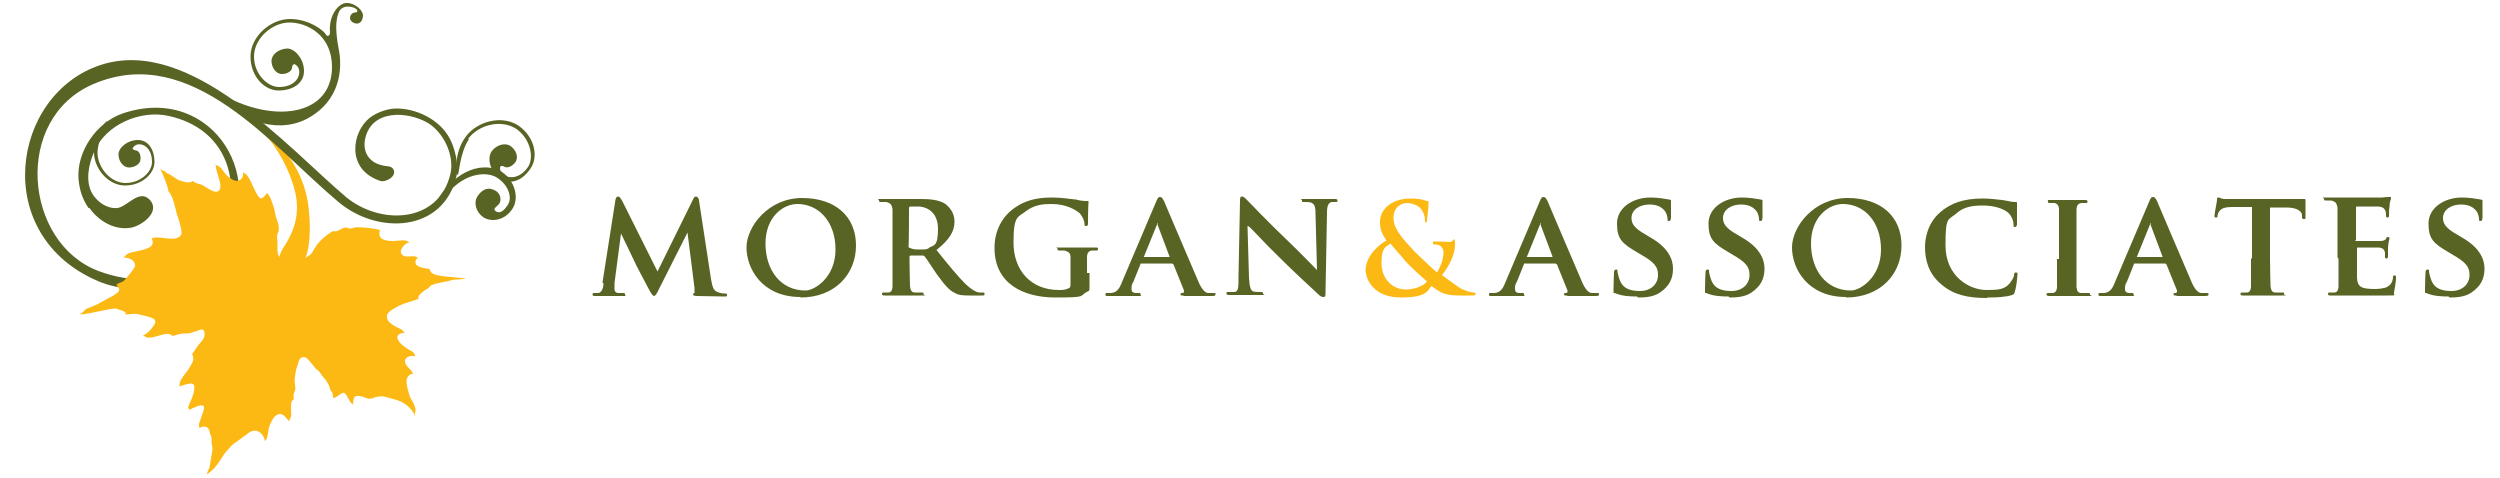 <?xml version="1.0" encoding="utf-8"?>
<!-- Generator: Adobe Illustrator 28.7.2, SVG Export Plug-In . SVG Version: 9.03 Build 54978)  -->
<!DOCTYPE svg PUBLIC "-//W3C//DTD SVG 1.1//EN" "http://www.w3.org/Graphics/SVG/1.1/DTD/svg11.dtd">
<svg version="1.1" id="Layer_1" xmlns:x="http://ns.adobe.com/Extensibility/1.0/" xmlns:i="http://ns.adobe.com/AdobeIllustrator/10.0/" xmlns:graph="http://ns.adobe.com/Graphs/1.0/"
	 xmlns="http://www.w3.org/2000/svg" xmlns:xlink="http://www.w3.org/1999/xlink" x="0px" y="0px" viewBox="0 0 500 95.7"
	 style="enable-background:new 0 0 500 95.7;" xml:space="preserve">
<style type="text/css">
	.st0{fill:#FDB913;}
	.st1{fill:#576423;}
	.st2{fill-rule:evenodd;clip-rule:evenodd;fill:#576423;}
	.st3{fill-rule:evenodd;clip-rule:evenodd;fill:#FDB913;}
</style>
<g>
	<path class="st0" d="M48.2,23.1c5.4,2.6,9.5,9.8,10.8,15.2c1.3,5.2-0.9,9.1-2.3,11.2c-1.1,1.7-1.7,4.2,1.3,4.4
		c5.2,0.5,4-11.8,3.4-14.4C59.9,32.4,54.6,26.2,48.2,23.1"/>
	<path class="st1" d="M17.7,41.6c-1.3-1.9-1.8-3.7-2-5.8c-0.4-5.5,3.6-11.3,8.8-13.1c18.2-6.2,30.2,14,19,27.5
		c-5.5,6.6-15.9,9.4-23.7,6.1C-2,47.2,2.2,18.9,20.1,13c18-5.9,37.5,16.6,49.1,26.4c6.9,5.7,18.6,5.3,20.9-4.7
		c0.8-3.7-1.4-8.2-4.5-10.1c-4.1-2.4-11.4-2.8-12.6,3.3c-0.5,2.7,1,4.7,3.6,5.2c0.6,0.2,1.7,0,2.1,0.8c0.7,1.4-1.6,2.6-2.6,2.3
		c-7-2.3-5.7-9.8-2.2-12.6c1.4-1.1,3.4-1.8,5.1-1.9c4.2-0.1,9,2.2,11,6.1c1,1.9,1.8,5.3,1.3,7.4C88.7,46.5,75.5,47,67.7,40.4
		c-13.2-11-29.3-32-49-23.6c-16.2,6.9-13.9,31.8,1,37.4c26.1,9.7,36.8-25.9,14.1-31c-5.7-1.3-12.6,1.7-14.9,7
		c-1.2,2.6-1.9,6.1-0.4,8.6c1,1.6,2.9,3,5,2.8c2-0.3,4.3-3.8,6.4-1.7c2.3,2.4-1.4,5.1-3.5,5.6c-3.4,0.7-6.7-1.3-8.5-3.9"/>
	<path class="st2" d="M87.8,39.5c0,0,0.6,0.2,0.8,0.5c3.5-5.5,8.8-5.9,10.9-4.4c2.3,1.5,3.1,4.2,1.9,5.6c-1,1.5-1.8,1.4-2.3,1
		c-0.5-0.4,0-0.7,0.4-1.1c0.8-0.5,0.9-2.1-0.3-2.9c-1.3-0.8-2.5-0.6-3.6,0.9c-1,1.4-0.4,3.3,1,4.3c1.4,1,4.1,0.9,5.8-1.5
		c1.6-2.3,0.5-5.8-2-7.5C98,32.8,92.4,32.6,87.8,39.5"/>
	<path class="st1" d="M41.2,16.9c11.8,8.4,25.2,6.9,25.2-3.5c0-6.4-5-8.9-8.5-8.9c-3.5,0-7.1,3.2-7.1,6.8c0,3.5,2.7,6.1,5,6.1
		c4.1,0,4.8-3.4,3.4-4.4c-0.6-0.5-0.8,0.3-0.8,0.6c0,0.4-0.7,1.2-2,1.2c-1.3,0-2.1-1.4-2.1-2.6c0-1.3,1.4-2.4,3.1-2.5
		c1.6,0,3.4,2.1,3.4,4.5c0,2.5-2.3,3.9-5.1,3.9s-5.6-2.8-5.6-6.8s4-7.5,7.9-7.5s6.8,2.4,7.1,3S66,7.3,66,6.4
		c-0.3-3.4,1.8-5.9,3.4-5.8C71,0.6,72.5,2,72.6,3c0,1.1-0.6,1.8-1.3,1.7c-0.6,0-1.3-0.5-1.3-1.1s0.5-1.1,1-1.1s0.7-0.4,0.1-0.8
		s-2.8-0.9-3.4,0.9c-0.7,1.8-0.5,4.2,0,7c0.6,2.7,1.1,9.4-5.2,13.5c-6.3,4.2-14.2,0.9-16.5-2.5C46.1,20.3,41.2,17.2,41.2,16.9"/>
	<path class="st1" d="M93.6,27.8c2.1-2.9,6.7-4,9.7-2c2.9,2.1,3.5,5.8,2.3,7.6c-2.3,3.3-5.5,2-5.6,0.3c0-0.8,0.6-0.5,1-0.3
		c0.4,0.2,1.4,0,2.1-1c0.7-1.1,0-2.5-1-3.2c-1-0.7-2.8-0.3-3.8,1.1c-0.9,1.4-0.3,4,1.7,5.4c2.1,1.4,4.5,0.4,6.1-2
		c1.6-2.3,0.9-6.2-2.3-8.5c-3.3-2.3-8.4-1-10.7,2.2s-1.9,7-1.6,7.6c0.3,0.5,0.3-4.2,2.3-7.2"/>
	<path class="st1" d="M19.5,30.5c0,3,2.6,6.1,5.6,6.1c3,0,5.3-2.2,5.3-4.2c0-3.5-2.8-4.2-3.7-3c-0.5,0.5,0.2,0.6,0.5,0.7
		c0.4,0,1,0.6,0.9,1.7c0,1.1-1.3,1.7-2.3,1.7c-1.1,0-2.1-1.2-2.1-2.6c0-1.4,1.8-2.9,3.9-2.9s3.3,2,3.3,4.4c0,2.3-2.5,4.7-5.9,4.7
		s-6.3-3.5-6.2-6.8c0-3.3,2.2-5.8,2.6-6.1S19.6,27.5,19.5,30.5"/>
	<path class="st0" d="M59.7,52.3c0.1,0,0.3,0,0.4-0.1c0.5-0.3,1-0.7,1.4-0.9c0.7-0.4,0.9-0.6,1.2-1.3c0.2-0.3,0.4-0.5,0.5-0.8
		c0.2-0.2,0.3-0.5,0.4-0.5c0.8-1,1.7-1.7,3-2.5c0.8,0.4,1.7-0.7,2.6-0.7c0.3,0,0.4,0.2,0.6,0.2c0.3,0,0.7,0,1.1-0.2
		c1-0.2,5.3,0.3,5.1,0.6c-0.2,0.4-0.2,0.9,0.1,1.4c0.5,0.6,1.6,0.7,2.5,0.7c1.3,0,2.5-0.5,3.4,0.4c-0.5-0.3-1.1,0.4-1.4,0.7
		c-0.4,0.5-0.7,1.2-0.1,1.7c0.3,0.3,0.7,0.3,1.2,0.3c0.7,0,1.4-0.3,1.9,0.4c-0.5,0-0.6,0.7-0.4,1.2c0.5,0.6,2,0.8,2.7,0.9
		c0.3,1.2,1.5,1.2,2.4,1.4c0.5,0.1,4.3,0.4,4.8,0.5c0,0.2-2.8,0.2-2.7,0.3c-1,0.4-3.1,0.5-4.2,1.1c-0.2,0.1-0.3,0.3-0.5,0.5
		c-0.3,0.2-0.5,0.3-0.8,0.5c-0.6,0.4-1.1,0.9-1.3,1.4c0,0.2,0.1,0,0.2,0.2c-1.3,0.6-2.7,0.8-4.1,1.5c-1.4,0.8-2.9,1.4-2.1,2.9
		c0.3,0.5,1,0.9,1.5,1.2c0.7,0.4,1.4,0.5,1.8,1.3c-0.2,0-0.3,0-0.4,0c-1.2,0.2-1.3,1-0.6,1.8c0.3,0.5,1,0.9,1.5,1.3
		c0.8,0.5,1.6,0.7,1.6,1.6c-0.6-0.3-1.9,0-2,0.8c-0.1,1.2,1.3,1.6,1.6,2.7c-0.6-0.1-1.1,0.5-1.2,0.9c-0.3,0.9,0.2,2.4,0.6,3.7
		c0.5,0.9,1.1,1.8,1.1,2.6c0,0.5-0.2,0.7-0.2,1.2c-0.2-0.1,0-0.5-0.2-0.6c-0.3-0.7-1.4-1.7-2-2c-0.7-0.5-1.8-0.7-2.8-1
		c-0.4-0.1-0.7-0.2-1.1-0.3c-0.7-0.1-1.7,0-2.3,0.4c-0.2,0-0.5-0.1-0.5,0.1c-0.9-0.1-1.9-0.9-3-0.5c-0.3,0.1-0.4,1.3-0.4,1.6
		c-0.7-0.3-1.1-1.9-1.7-2.3c-0.5-0.3-1.4,0.9-2.2,1c-0.2,0,0-0.5-0.3-1.2c-0.5-0.4-0.3-0.6-0.6-1.3c-0.3-0.5-0.5-1-0.9-1.4
		c-0.4-0.4-0.6-0.8-1-1.3c-0.2-0.3-0.5-0.5-0.7-0.6c-0.5-0.6-1.3-1.7-1.9-2.2c-0.6-0.4-1.3-0.1-1.5,0.5c-0.1,0.3-0.2,0.6-0.3,1
		c-0.4,0.9-0.5,2.2-0.6,3.2c0.2,0.5,0,0.8,0.2,1.3c-0.1,0.7-0.6,1.3-0.3,2.2c-0.6,0.3-0.6,1.1-0.6,1.9c0,0.7,0.2,1.4-0.2,2.1
		c0,0.2-0.3,0.3-0.2,0.5c-0.5-0.7-1.2-1.6-1.9-1.5c-1,0.2-1.4,1.1-1.7,1.7c-0.4,0.7-0.5,1.4-0.6,2.2c-0.1,0.5-0.2,1.3-0.7,1.5
		c0-0.1,0.1-0.2,0-0.4c-0.5-1.4-1.7-2.1-2.9-1.4c-0.4,0.2-0.6,0.5-1,0.7c-0.5,0.4-1.1,0.8-1.6,1.2c-0.3,0.2-0.5,0.3-0.7,0.5
		c-0.4,0.2-0.5,0.5-0.8,0.8c-0.6,0.6-1.1,1.2-1.5,1.9c-0.5,0.7-0.9,1.4-1.5,2.1c-0.5,0.5-1,0.9-1.5,1.3c0-0.4,0.3-1,0.5-1.4
		c0.2-1.2,0.4-2.4,0.6-3.6c0-0.4-0.1-0.8-0.2-1.4c0-0.3,0-0.5,0-0.9c0-0.3-0.2-0.6-0.3-0.9c-0.1-0.4-0.1-0.7-0.3-0.9
		c-0.3-0.5-1-0.7-1.8-0.2c-0.3-0.8,0.1-1.3,0.3-2c0.1-0.5,0.9-2.1,0.5-2.4c-0.4-0.5-2.3,0.5-2.9,0.8c0,0,0-0.4-0.2-0.5
		c0.3-1,1-2,1.2-3.3c0.1-0.6,0.2-1.4-0.5-1.5c-0.6,0-1.7,0.3-2.4,0.6c-0.1-1.1,0.7-2,1.4-2.9c0.4-0.5,0.6-0.9,0.9-1.4
		c0.4-0.6,0.7-1.4,0.2-2.2c0.4-0.4,0.6-0.9,1-1.4c0.5-0.8,1.4-1.4,1.5-2.3c0.1-0.4,0-1.1-0.5-1.2c-0.4,0-0.8,0.2-1.2,0.4
		c-0.3,0-0.5,0-0.7,0.2c-0.7,0.2-1.2,0.2-1.8,0.2c-0.6,0-1.4,0.3-2.2,0.5c-1.1-1.2-3.4,0.6-5.1,0.3c-0.3-0.1-0.5-0.3-0.8-0.4
		c0.5-0.2,1.4-0.9,1.7-1.4c0.3-0.4,1.1-1.2,0.6-1.8c-0.5-0.5-2.3-0.8-3-1c-1-0.3-1.9,0-2.8,0c0.3-0.8-1.3-0.8-1.8-1.2
		c-1.7,0-5.2,1.1-7.3,1.2c0,0,1.2-1,1.2-1.1c1.9-0.8,2.1-0.8,3.1-1.4c0.8-0.5,2.9-1.4,3.4-2.1c0.4-0.5-0.2-0.9-0.4-1.4
		c0.2-0.2,0.9-0.4,1.3-0.6c0.5-0.4,0.9-1,1.4-1.6c0.4-0.5,1.1-1.3,1-1.7c-0.1-1.1-1.3-1.4-2-1.5c-0.2,0-0.2,0.2-0.3,0.1
		c0.3-0.4,0.5-0.7,1.2-1c1.2-0.4,3-0.5,4.1-1.2c0.5-0.3,0.7-0.9,0.4-1.6c0-0.2-0.2,0-0.3,0c1.4-1,5,0.9,6.1-0.8
		c0.4-0.5-0.5-3.3-0.8-4.1c-0.3-1-0.5-2.2-0.9-3.2c-0.2-0.6-0.5-1.1-0.8-1.4c-0.2-1.4-1.1-3.3-1.7-4.7c0.2,0.4,0.5,0.5,0.9,0.6
		c0.2,0.1,0.3,0.3,0.4,0.4c0.2,0.1,0.5,0.2,0.7,0.3c0.6,0.4,1.3,0.9,1.9,1.2c0.3,0.1,0.7,0.2,1.1,0.3c0.5,0.1,1.1,0.2,1.5-0.2
		c0.6,0.4,0.9,0.5,1.7,0.7c0.5,0.1,2.5,1.8,3.3,1.4c1.5-0.6-0.4-3.8-0.3-5.1c0-0.1-0.2-0.2-0.2-0.3c0.4,0.2,0.7,0.3,1.1,0.6
		c0.5,0.5,0.8,1.2,1.4,1.7c0.2,0.2,0.4,0.3,0.5,0.4c0.5,0.4,1.6,1,2.3,0.1c0.3-0.3,0.4-0.7,0.3-1.2c0.7,0.2,1.1,0.9,1.5,1.7
		c0.5,1,1.3,3,1.9,3.4c0.4,0.3,1.1-0.5,1.4-1c0.6,0.5,1,1.8,1.4,3c0.2,0.6,0.2,1.3,0.4,1.8c0.4,1.1,0.7,2,0.5,2.9
		c0,0.2-0.2,0.3-0.2,0.5c-0.2,0.5,0,1.2,0,1.8c0,0.4,0,0.6,0,0.9c0,0.6-0.1,1.2,0.4,1.9c0.3,0.4,0.7,0.5,1,1c0.2-0.3,2.2,0,2.1,0.3"
		/>
</g>
<g>
	<path class="st1" d="M120.7,56.7c0,0.9-0.4,1.8-1,1.9c-0.4,0-0.6,0-0.8,0s-0.4,0-0.4,0.3s0.3,0.3,0.5,0.3c0.9,0,2.1,0,2.6,0
		s1.7,0,2.8,0c1.2,0,0.6,0,0.6-0.3s-0.1-0.3-0.4-0.3c-0.3,0-0.5,0-0.9,0c-0.5,0-0.8-0.3-0.8-0.8c0-0.5,0-0.8,0-1.2l1.3-9.9l0,0
		c0.9,1.8,2.4,5,2.6,5.4c0.3,0.8,2.4,4.6,3,5.8c0.4,0.8,0.8,1.3,1,1.3s0.5-0.3,1-1.4l5.7-11.3l0,0l1.4,11.1c0,0.8,0,1,0,1
		c-0.1,0-0.3,0.1-0.3,0.3c0,0.1,0.1,0.3,0.8,0.3c1,0,4.8,0.1,5.4,0.1s0.6,0,0.6-0.3s-0.1-0.3-0.4-0.3c-0.3,0-0.8,0-1.5-0.3
		c-0.8-0.3-1-0.9-1.3-2.6l-2.4-15.7c0-0.5-0.4-0.8-0.6-0.8c-0.3,0-0.5,0.3-0.6,0.6l-7.1,14.4l-7.1-14.2c-0.4-0.6-0.5-0.8-0.8-0.8
		c-0.3,0-0.4,0.3-0.5,0.6l-2.6,16.6L120.7,56.7z"/>
	<path class="st2" d="M161.1,58.1c-5,0-8-4.1-8-9.4s3.5-7.9,6.4-7.9c4.2,0,7.6,3.5,7.6,9.1S162.9,58.1,161.1,58.1 M160.1,59.5
		c6.8,0,11.1-4.6,11.1-10.4s-4.1-9.5-10.8-9.5c-6.7,0-11.1,5.7-11.1,9.9s3.1,9.9,10.8,9.9"/>
	<path class="st2" d="M181.8,41.7c0-0.3,0-0.3,0.3-0.4c0.3,0,0.9,0,1.5,0c1.5,0,4,0.9,4,4.5s-0.9,3.2-1.7,3.7
		c-0.4,0.4-0.8,0.4-1.8,0.4c-1,0-1.4,0-2.1-0.3c-0.1,0-0.3-0.1-0.3-0.4C181.8,49.3,181.8,41.7,181.8,41.7z M178.5,51.8
		c0,2.3,0,4.4,0,5.4c0,0.8-0.3,1.3-0.8,1.3c-0.3,0-0.5,0-0.9,0s-0.4,0.1-0.4,0.3s0.1,0.3,0.5,0.3c1,0,2.7,0,3.2,0s2.6,0,4.1,0
		s0.5,0,0.5-0.3s0-0.3-0.4-0.3c-0.4,0-0.9,0-1.3,0c-0.8,0-0.9-0.6-1-1.3c0-1-0.1-3.1-0.1-5.4v-0.4c0-0.1,0-0.3,0.3-0.3h2.3
		c0.1,0,0.4,0,0.5,0.3c0.4,0.4,1.4,2.1,2.4,3.5c1.4,1.9,2.4,3.2,3.6,3.7c0.6,0.4,1.4,0.5,2.8,0.5h2.6c0.4,0,0.5,0,0.5-0.3
		s0-0.3-0.4-0.3s-0.4,0-0.6,0c-0.4,0-1.3-0.3-2.8-1.7c-1.5-1.5-3.5-3.9-5.8-6.8c2.6-2.1,3.6-3.7,3.6-5.7c0-1.9-1.2-3-1.8-3.5
		c-1.4-0.9-3.3-1-5-1c-1.7,0-3.2,0-4.1,0c-0.9,0-2.2,0-3.6,0s-0.6,0-0.6,0.3c0,0.3,0.1,0.3,0.5,0.3c0.4,0,0.9,0,1,0
		c0.9,0.3,1,0.5,1.2,1.4c0,0.8,0,1.5,0,5.4L178.5,51.8L178.5,51.8z"/>
	<path class="st1" d="M217.4,54.6c0-1.3,0-2.3,0-3.1c0-0.9,0.3-1.3,1-1.4c0.3,0,0.5,0,0.8,0s0.4,0,0.4-0.3c0-0.3-0.1-0.3-0.5-0.3
		c-0.9,0-2.2,0-3.1,0c-0.9,0-2.7,0-4,0c-1.3,0-0.5,0-0.5,0.3c0,0.3,0.1,0.3,0.4,0.3c0.4,0,0.8,0,1,0c0.9,0.3,1.2,0.5,1.2,1.4
		c0,0.8,0,1.7,0,3v2.3c0,0.4,0,0.8-0.5,0.9c-0.6,0.3-1.2,0.3-1.8,0.3c-5.7,0-9.1-4-9.1-9.5s0.9-5,2.4-6.2c1.8-1.4,3.6-1.5,5.2-1.5
		c3,0,4.9,1.2,5.7,1.9c0.6,0.8,0.9,1.5,0.9,2.1c0,0.3,0,0.4,0.3,0.4c0.3,0,0.4-0.1,0.4-0.5c0-3.2,0.1-3.9,0.1-4.2
		c0-0.4,0-0.3-0.4-0.3c-0.6,0-1.5-0.1-2.1-0.3c-0.5,0-2.8-0.4-4.6-0.4s-4.6,0.1-7.1,1.7c-2.4,1.4-4.6,4.2-4.6,8.4
		c0,7.1,5.7,9.9,12.2,9.9c6.6,0,4.6-0.3,6.4-1.2c0.4-0.1,0.4-0.3,0.4-0.9v-2.8L217.4,54.6z"/>
	<path class="st2" d="M228.8,51.4c0,0-0.1,0,0-0.1l2.6-6.4c0,0,0-0.3,0.1-0.3c0.1,0,0,0.1,0,0.3l2.4,6.4v0.1H228.8z M234.4,52.8
		c0,0,0.3,0,0.3,0.1l2.1,5.2c0,0.3,0,0.5-0.3,0.5s-0.4,0-0.4,0.3s0.3,0.1,0.8,0.3c2.2,0,4.1,0,5,0s1.2,0,1.2-0.3s0-0.3-0.4-0.3
		s-0.6,0-1,0c-0.5,0-1.3-0.4-2.2-2.7c-1.7-3.9-6.1-14.3-6.7-15.7c-0.3-0.5-0.4-0.8-0.8-0.8s-0.5,0.3-0.8,1l-6.8,16
		c-0.5,1.3-1,2.1-2.2,2.2c-0.3,0-0.5,0-0.8,0s-0.3,0-0.3,0.3s0.1,0.3,0.5,0.3c1.4,0,2.8,0,3.1,0c0.9,0,2.1,0,3,0
		c0.9,0,0.4,0,0.4-0.3s0-0.3-0.4-0.3h-0.4c-0.8,0-1-0.3-1-0.8c0-0.5,0-0.9,0.4-1.5l1.4-3.5c0-0.1,0-0.1,0.3-0.1h6.2L234.4,52.8z"/>
	<path class="st1" d="M249.8,45.3L249.8,45.3c0.5,0.4,3.3,3.5,6.2,6.3c2.7,2.7,6.1,5.8,7.7,7.3c0.3,0.3,0.6,0.5,1,0.5
		s0.4-0.3,0.4-0.8l0.3-16.1c0-1.4,0.3-1.9,0.9-2.1c0.4,0,0.5,0,0.8,0c0.3,0,0.4,0,0.4-0.3s-0.3-0.3-0.6-0.3c-1.3,0-2.3,0-2.6,0
		c-0.5,0-1.9,0-3.3,0s-0.6,0-0.6,0.3s0,0.3,0.4,0.3s1,0,1.4,0.1c0.6,0.3,0.9,0.6,0.9,2.2l0.3,11.3l0,0c-0.4-0.4-3.9-4-5.7-5.7
		c-3.9-3.7-7.7-7.7-8.1-8.1s-0.8-0.9-1.2-0.9s-0.4,0.4-0.4,0.9l-0.3,15.1c0,2.2,0,3-0.8,3.1c-0.4,0-0.8,0-1.2,0s-0.4,0-0.4,0.3
		s0.3,0.3,0.6,0.3c1.3,0,2.6,0,2.8,0c0.5,0,1.7,0,3.3,0s0.6,0,0.6-0.3s-0.1-0.3-0.5-0.3c-0.4,0-0.9,0-1.4-0.1
		c-0.5-0.1-0.8-0.8-0.9-2.7l-0.3-10.4L249.8,45.3z"/>
	<path class="st3" d="M281.2,57.9c-2.7,0-4.9-2.1-4.9-5.3s0.9-3.2,1.8-3.9c0.4,0.6,2.1,2.4,2.7,3.2s3.1,3.1,4.6,4.4
		C285,56.9,283.3,57.9,281.2,57.9 M273.1,53.8c0,2.2,1.7,5.7,7.1,5.7s5.3-1.5,6.1-2.3c2.2,1.7,3.1,1.9,6.1,1.9h1.9
		c0.5,0,0.8,0,0.8-0.3s0-0.3-0.4-0.3c-0.5,0-1.9-0.4-2.7-0.9c-0.6-0.4-1.8-1.2-3.6-2.6c1.4-1.7,2.6-4.1,2.6-6.1s-0.4-0.5-0.9-0.5
		c-1.4-0.1-2.4-0.1-3.1-0.1c-0.6,0-0.4,0-0.4,0.3s0.1,0.3,0.3,0.3c0.4,0,0.9,0,1.3,0.4c0.4,0.4,0.5,0.8,0.5,1.2c0,1.5-0.8,3.2-1.3,4
		c-0.5-0.4-3.6-3.3-4.5-4.2c-2.1-2.3-4.2-4.4-4.2-6.7c0-2.3,1.7-3,2.7-3s2.3,0.5,2.8,1.2c0.5,0.6,0.8,1.5,0.8,2.2
		c0,0.6,0,0.5,0.1,0.5c0.1,0,0.3,0,0.3-0.4c0-0.4,0.3-2.4,0.3-3.3s0-0.5-0.4-0.6c-0.6-0.3-1.8-0.5-3.1-0.5c-4.5,0-6.3,2.7-6.2,4.8
		c0,1.2,0.3,2.2,1.3,3.6c-1.5,0.8-4.2,3.1-4.2,6.1"/>
	<path class="st2" d="M305.4,51.4c0,0-0.1,0,0-0.1l2.6-6.4c0,0,0-0.3,0.1-0.3c0.1,0,0,0.1,0,0.3l2.4,6.4v0.1H305.4z M311.1,52.8
		c0,0,0.3,0,0.3,0.1l2.1,5.2c0,0.3,0,0.5-0.3,0.5c-0.3,0-0.4,0-0.4,0.3s0.3,0.1,0.8,0.3c2.2,0,4.1,0,5,0s1.2,0,1.2-0.3
		s0-0.3-0.4-0.3c-0.4,0-0.6,0-1,0c-0.5,0-1.3-0.4-2.2-2.7c-1.7-3.9-6.1-14.3-6.7-15.7c-0.3-0.5-0.4-0.8-0.8-0.8
		c-0.4,0-0.5,0.3-0.8,1l-6.8,16c-0.5,1.3-1,2.1-2.2,2.2c-0.3,0-0.5,0-0.8,0c-0.3,0-0.3,0-0.3,0.3s0.1,0.3,0.5,0.3c1.4,0,2.8,0,3.1,0
		c0.9,0,2.1,0,3,0s0.4,0,0.4-0.3s0-0.3-0.4-0.3H304c-0.8,0-1-0.3-1-0.8c0-0.5,0-0.9,0.4-1.5l1.4-3.5c0-0.1,0-0.1,0.3-0.1h6.2
		L311.1,52.8z"/>
	<path class="st1" d="M327.6,59.5c1.4,0,3.1-0.1,4.4-1c1.9-1.3,2.6-2.8,2.6-4.8c0-1.9-1-4.2-4.5-6.2l-1-0.6
		c-2.3-1.3-2.8-2.2-2.8-3.3c0-1.7,1.7-2.7,3.6-2.7s2.6,0.8,3,1.2c0.5,0.6,0.6,1.4,0.6,1.7c0,0.3,0,0.4,0.3,0.4
		c0.3,0,0.4-0.3,0.4-0.8c0-2.1,0-2.7,0-3.1s0-0.3-0.4-0.4c-0.6-0.1-2.1-0.4-3.7-0.4c-3.6,0-6.7,2.1-6.7,5.2c0,3.1,1,4,4.1,5.8
		l1.5,0.9c2.3,1.4,2.6,2.4,2.6,3.6c0,1.8-1.4,3.2-3.6,3.2s-3.6-0.6-4.2-2.6c-0.1-0.5-0.3-1-0.3-1.3s0-0.4-0.3-0.4
		c-0.3,0-0.4,0.3-0.4,0.6c0,0.4-0.1,2.1-0.1,3.3c0,1.3,0,0.6,0.5,0.9c1.2,0.5,2.7,0.6,4.2,0.6"/>
	<path class="st1" d="M345.9,59.5c1.4,0,3.1-0.1,4.4-1c1.9-1.3,2.6-2.8,2.6-4.8c0-1.9-1-4.2-4.5-6.2l-1-0.6
		c-2.3-1.3-2.8-2.2-2.8-3.3c0-1.7,1.7-2.7,3.6-2.7c1.9,0,2.6,0.8,3,1.2c0.5,0.6,0.6,1.4,0.6,1.7c0,0.3,0,0.4,0.3,0.4
		s0.4-0.3,0.4-0.8c0-2.1,0-2.7,0-3.1s0-0.3-0.4-0.4c-0.6-0.1-2.1-0.4-3.7-0.4c-3.6,0-6.7,2.1-6.7,5.2c0,3.1,1,4,4.1,5.8l1.5,0.9
		c2.3,1.4,2.6,2.4,2.6,3.6c0,1.8-1.4,3.2-3.6,3.2s-3.6-0.6-4.2-2.6c-0.1-0.5-0.3-1-0.3-1.3s0-0.4-0.3-0.4c-0.3,0-0.4,0.3-0.4,0.6
		c0,0.4-0.1,2.1-0.1,3.3c0,1.3,0,0.6,0.5,0.9c1.2,0.5,2.7,0.6,4.2,0.6"/>
	<path class="st2" d="M370.2,58.1c-5,0-8-4.1-8-9.4s3.5-7.9,6.4-7.9c4.2,0,7.6,3.5,7.6,9.1S372,58.1,370.2,58.1 M369.2,59.5
		c6.8,0,11.1-4.6,11.1-10.4s-4.1-9.5-10.8-9.5s-11.1,5.7-11.1,9.9s3.1,9.9,10.8,9.9"/>
	<path class="st1" d="M397.6,59.5c1.7,0,3.7-0.1,4.8-0.5c0.4-0.1,0.5-0.3,0.6-0.8c0.3-0.9,0.5-3.1,0.5-3.3c0-0.3,0-0.4-0.3-0.4
		c-0.3,0-0.3,0-0.4,0.5c0,0.5-0.5,1.2-0.9,1.7c-1,1.2-2.3,1.3-4.6,1.3c-3.5,0-8.2-2.8-8.2-8.9s0.5-4.9,2.4-6.6c1.2-1,2.7-1.4,5-1.4
		s4.2,0.6,5.2,1.5c0.6,0.6,1,1.5,1,2.3c0,0.4,0,0.5,0.3,0.5c0.3,0,0.4-0.3,0.4-0.6c0-0.5,0-1.9,0-2.7c0-0.9,0-1.2,0-1.4
		c0-0.3,0-0.3-0.4-0.3c-0.8,0-1.7-0.3-2.6-0.4c-1.2-0.1-2.2-0.3-3.9-0.3c-3.9,0-6.4,1-8.4,2.7c-2.6,2.2-3.1,5.3-3.1,7
		c0,2.4,0.6,5.3,3.3,7.5c2.4,2.1,5.4,2.7,9,2.7"/>
	<path class="st1" d="M411.4,51.8c0,2.4,0,4.5,0,5.5c0,0.8-0.3,1.2-0.8,1.3c-0.3,0-0.5,0-0.9,0s-0.4,0.1-0.4,0.3
		c0,0.1,0.1,0.3,0.5,0.3c1,0,2.8,0,3.5,0s2.6,0,4.2,0s0.5,0,0.5-0.3s0-0.3-0.4-0.3c-0.4,0-1,0-1.3,0c-0.8,0-0.9-0.5-1-1.2
		c0-1,0-3.1,0-5.5v-4.5c0-3.9,0-4.6,0-5.4c0-0.9,0.3-1.3,1-1.4c0.3,0,0.5,0,0.8,0c0.3,0,0.4,0,0.4-0.3s-0.3-0.3-0.5-0.3
		c-1,0-2.7,0-3.3,0s-2.6,0-3.5,0c-0.9,0-0.6,0-0.6,0.3s0.1,0.3,0.4,0.3s0.6,0,0.9,0c0.5,0.1,0.9,0.5,0.9,1.3c0,0.8,0,1.5,0,5.4v4.5
		L411.4,51.8z"/>
	<path class="st2" d="M427.4,51.4c0,0-0.1,0,0-0.1l2.6-6.4c0,0,0-0.3,0.1-0.3c0.1,0,0,0.1,0,0.3l2.4,6.4v0.1H427.4z M433,52.8
		c0,0,0.3,0,0.3,0.1l2.1,5.2c0,0.3,0,0.5-0.3,0.5c-0.3,0-0.4,0-0.4,0.3s0.3,0.1,0.8,0.3c2.2,0,4.1,0,5,0s1.2,0,1.2-0.3
		s0-0.3-0.4-0.3c-0.4,0-0.6,0-1,0c-0.5,0-1.3-0.4-2.2-2.7c-1.7-3.9-6.1-14.3-6.7-15.7c-0.3-0.5-0.4-0.8-0.8-0.8
		c-0.4,0-0.5,0.3-0.8,1l-6.8,16c-0.5,1.3-1,2.1-2.2,2.2c-0.3,0-0.5,0-0.8,0c-0.3,0-0.3,0-0.3,0.3s0.1,0.3,0.5,0.3c1.4,0,2.8,0,3.1,0
		c0.9,0,2.1,0,3,0s0.4,0,0.4-0.3s0-0.3-0.4-0.3H426c-0.8,0-1-0.3-1-0.8c0-0.5,0-0.9,0.4-1.5l1.4-3.5c0-0.1,0-0.1,0.3-0.1h6.2
		L433,52.8z"/>
	<path class="st1" d="M450.2,51.8c0,2.3,0,4.4,0,5.4c0,0.8-0.3,1.3-0.8,1.3c-0.3,0-0.5,0-0.9,0s-0.4,0.1-0.4,0.3s0.1,0.3,0.5,0.3
		c1,0,2.8,0,3.5,0s2.6,0,4.2,0s0.5,0,0.5-0.3s0-0.3-0.4-0.3s-1,0-1.3,0c-0.8,0-0.9-0.6-1-1.3c0-1.2-0.1-3.1-0.1-5.4V41.5h3.3
		c2.3,0,3.1,0.9,3.1,1.5v0.3c0,0.4,0,0.5,0.4,0.5s0.3-0.1,0.3-0.4c0-0.6,0-2.6,0-3.1s0-0.5-0.3-0.5c-0.3,0-0.3,0-0.8,0
		c-0.4,0-0.9,0-1.8,0h-10.7c-0.9,0-1.8,0-2.6,0c-0.6,0-0.9-0.3-1.2-0.3c-0.3,0-0.3,0.1-0.3,0.5c0,0.3-0.5,2.7-0.5,3.1s0,0.4,0.3,0.4
		s0.3,0,0.3-0.4c0-0.1,0.1-0.5,0.4-0.9c0.4-0.5,1-0.8,2.6-0.8h3.9v10.2L450.2,51.8z"/>
	<path class="st1" d="M467.7,51.8c0,2.3,0,4.4,0,5.4c0,0.8-0.3,1.3-0.8,1.3c-0.3,0-0.5,0-0.9,0s-0.4,0.1-0.4,0.3s0.1,0.3,0.5,0.3
		c0.5,0,1.2,0,1.8,0s1.2,0,1.5,0c0.8,0,1.8,0,3.1,0c1.3,0,2.8,0,4.9,0s1.3,0,1.4-0.6c0.1-0.5,0.4-2.2,0.4-2.8s0-0.6-0.3-0.6
		s-0.3,0-0.3,0.4c-0.1,1-0.5,1.5-1.2,1.9c-0.6,0.3-1.8,0.4-2.4,0.4c-2.7,0-3.5-0.4-3.6-2.2c0-0.8,0-3,0-3.7v-2.1
		c0-0.1,0-0.3,0.1-0.3c0.6,0,3.6,0,4.1,0c1,0,1.3,0.5,1.4,1c0,0.4,0,0.6,0,0.9c0,0,0,0.3,0.3,0.3c0.3,0,0.3-0.4,0.3-0.5
		c0-0.1,0-1.2,0-1.7c0.1-1.3,0.3-1.7,0.3-1.8c0-0.1,0-0.3-0.3-0.3c-0.3,0-0.3,0.1-0.4,0.4c-0.3,0.3-0.6,0.4-1.3,0.4
		c-0.6,0-4,0-4.6,0s-0.1,0-0.1-0.3v-6.3c0-0.1,0-0.3,0.1-0.3c0.5,0,3.7,0,4.1,0c1.3,0,1.5,0.5,1.7,0.9c0.1,0.3,0.1,0.8,0.1,0.9
		s0,0.4,0.3,0.4c0.3,0,0.3-0.3,0.3-0.4c0-0.3,0-1.4,0.1-1.7c0-1.2,0.3-1.4,0.3-1.7s0-0.3-0.1-0.3s-0.3,0-0.4,0c-0.3,0-0.6,0-1.2,0.1
		c-0.5,0-6.3,0-7.2,0c-0.9,0-2.4,0-3.9,0s-0.6,0-0.6,0.3s0.1,0.3,0.5,0.3c0.4,0,0.9,0,1,0c0.9,0.3,1,0.5,1.2,1.4c0,0.8,0,1.5,0,5.4
		v4.5L467.7,51.8z"/>
	<path class="st1" d="M489.9,59.5c1.4,0,3.1-0.1,4.4-1c1.9-1.3,2.6-2.8,2.6-4.8c0-1.9-1-4.2-4.5-6.2l-1-0.6
		c-2.3-1.3-2.8-2.2-2.8-3.3c0-1.7,1.7-2.7,3.6-2.7c1.9,0,2.6,0.8,3,1.2c0.5,0.6,0.6,1.4,0.6,1.7c0,0.3,0,0.4,0.3,0.4
		c0.3,0,0.4-0.3,0.4-0.8c0-2.1,0-2.7,0-3.1s0-0.3-0.4-0.4c-0.6-0.1-2.1-0.4-3.7-0.4c-3.6,0-6.7,2.1-6.7,5.2c0,3.1,1,4,4.1,5.8
		l1.5,0.9c2.3,1.4,2.6,2.4,2.6,3.6c0,1.8-1.4,3.2-3.6,3.2s-3.6-0.6-4.2-2.6c-0.1-0.5-0.3-1-0.3-1.3s0-0.4-0.3-0.4
		c-0.3,0-0.4,0.3-0.4,0.6c0,0.4-0.1,2.1-0.1,3.3c0,1.3,0,0.6,0.5,0.9c1.2,0.5,2.7,0.6,4.2,0.6"/>
</g>
</svg>
